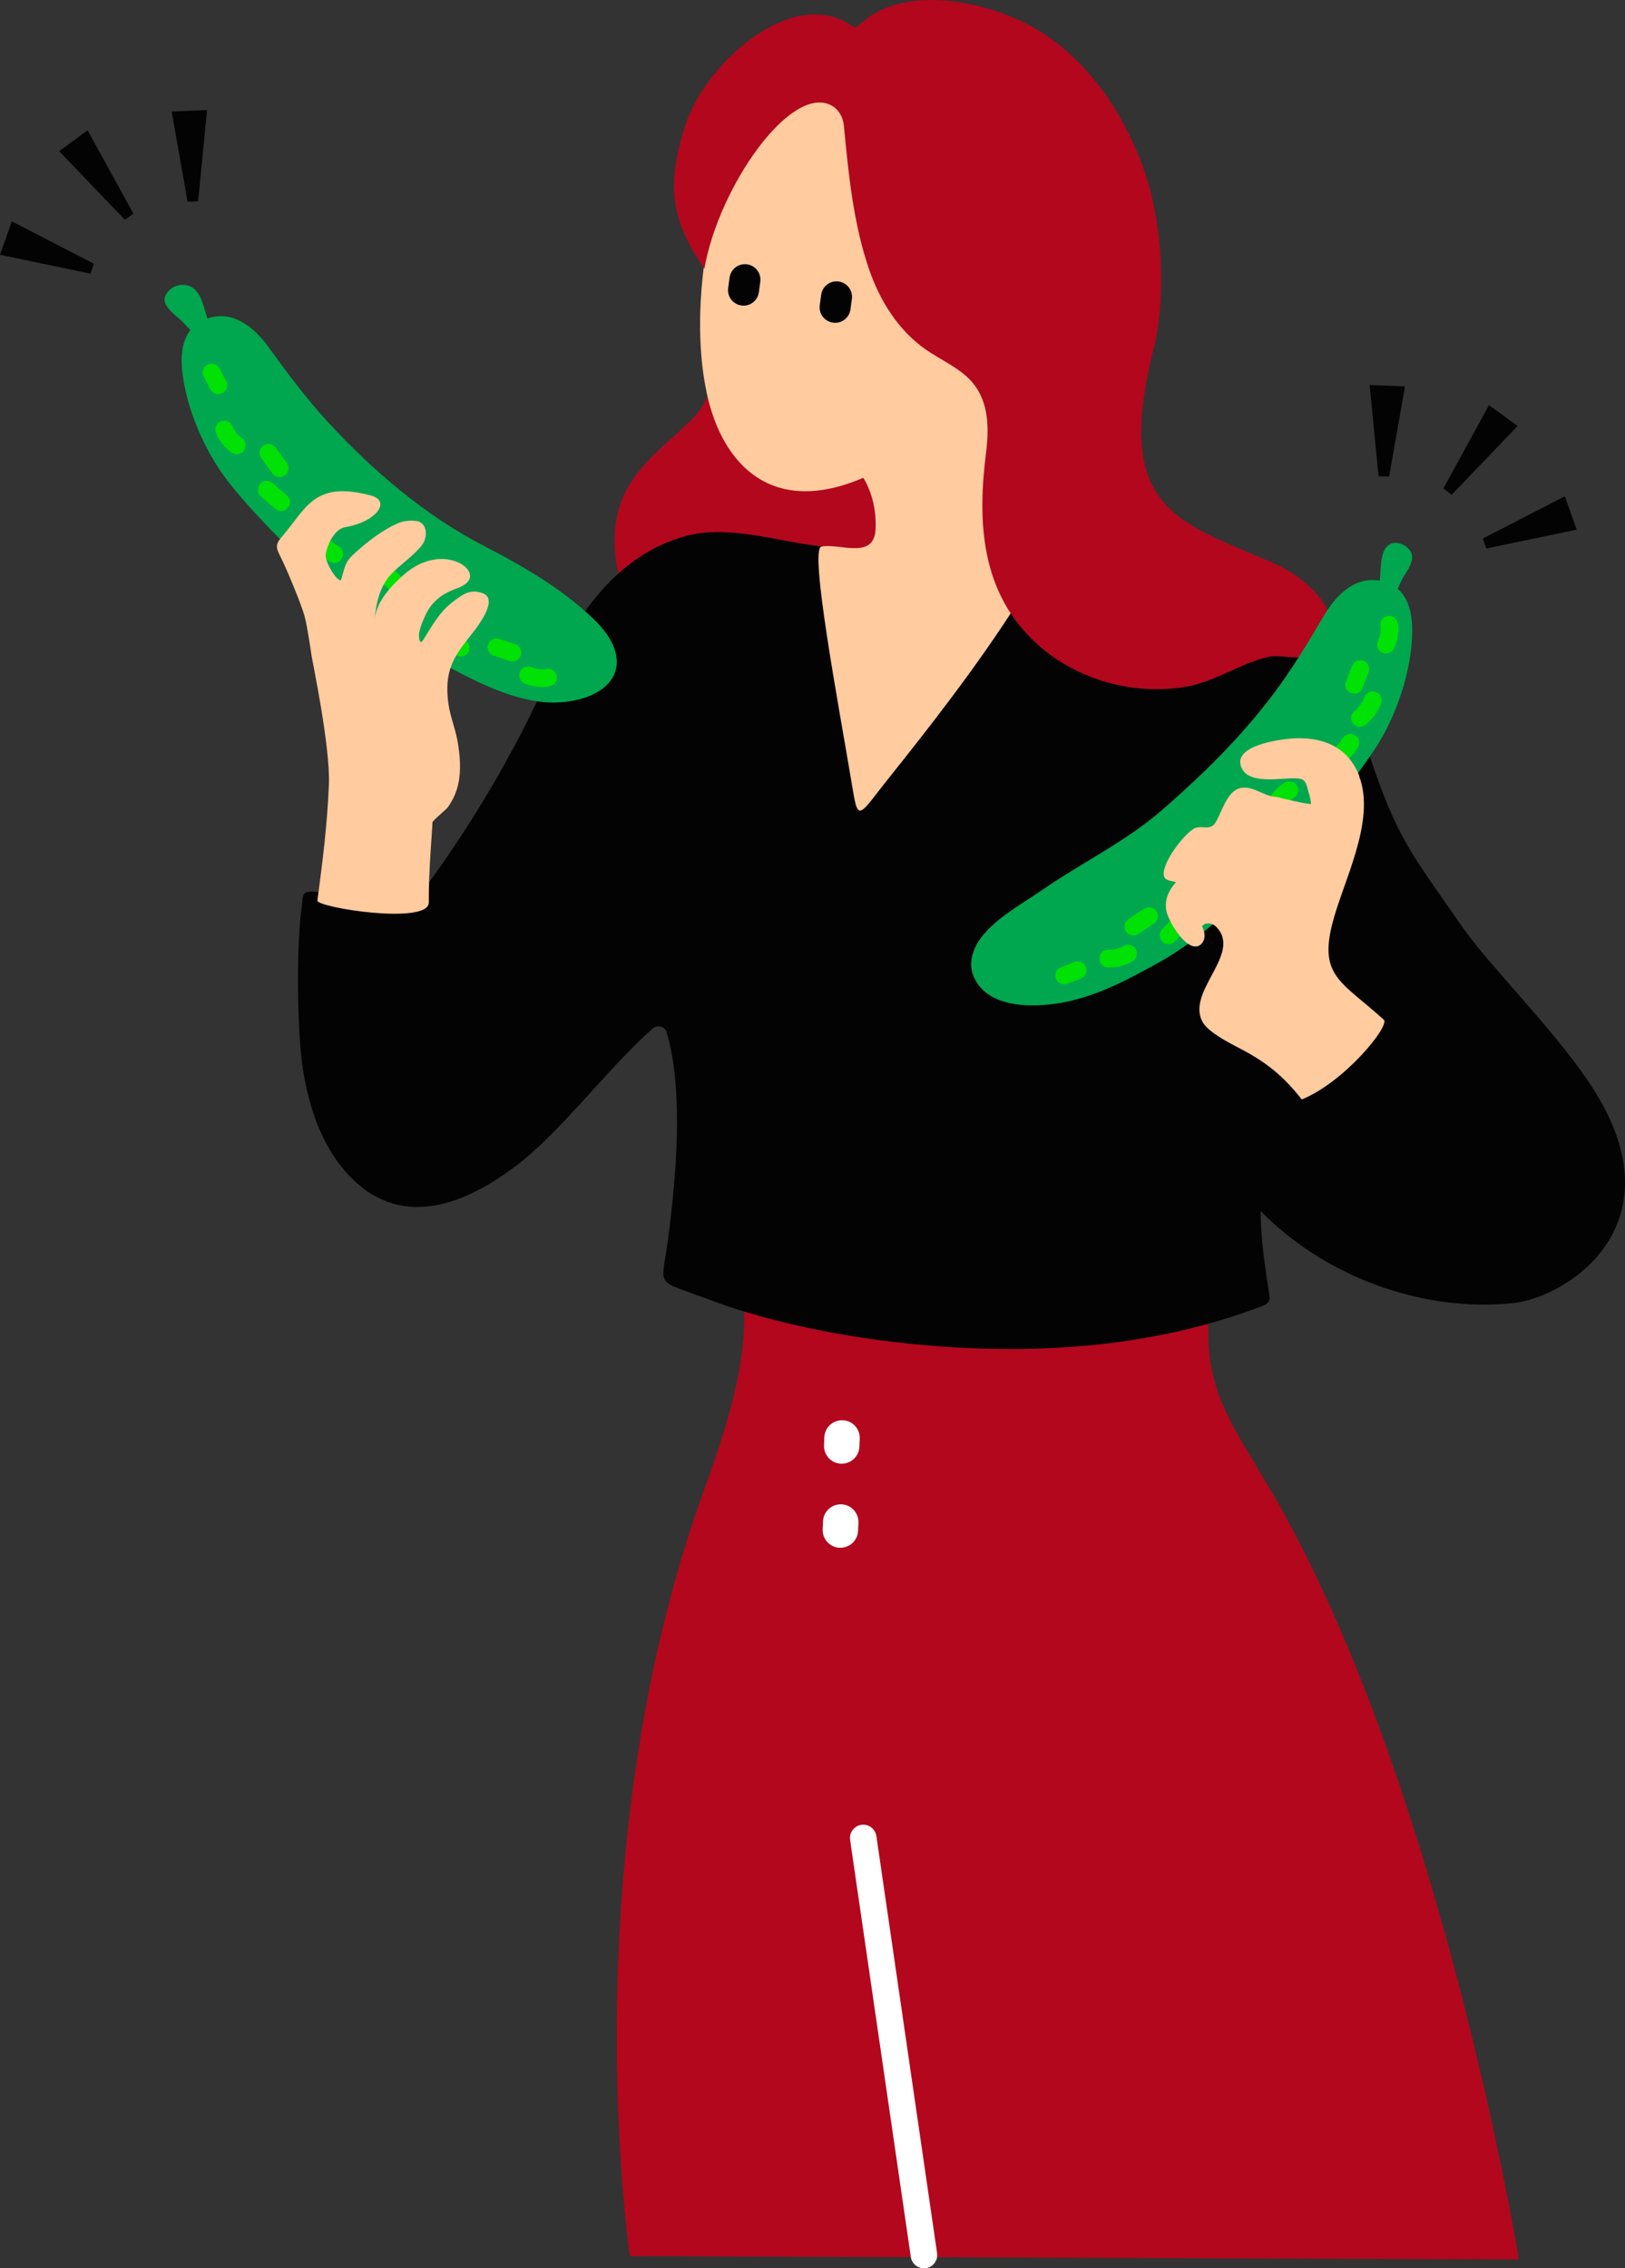 <?xml version="1.0" encoding="UTF-8"?><svg id="_レイヤー_2" xmlns="http://www.w3.org/2000/svg" viewBox="0 0 183.64 256.32"><rect x="0" y="0" width="183.64" height="256.32" fill="#333333" stroke="none"/><defs><style>.cls-1{fill:#b3071d;}.cls-1,.cls-2,.cls-3,.cls-4,.cls-5,.cls-6{stroke-width:0px;}.cls-2{fill:#030303;}.cls-3{fill:#ffcb9f;}.cls-4{fill:#fff;}.cls-5{fill:#00e105;}.cls-6{fill:#00a74f;}</style></defs><g id="_イラスト"><path class="cls-1" d="m137.2,141.88c.08,1.2-1.38,8.01-.2,13.18,1.01,4.46,3.05,7.34,6.36,12.93,19.36,32.72,28.29,87.33,28.29,87.33l-100.47-.37s-6.72-45.35,8.52-86.96c5.96-16.27,3.94-19.08,4.54-24.93,4.01-.08,38.58.77,52.97-1.18Z"/><path class="cls-1" d="m78.19,47.41c-2.72,2.64-5.96,4.95-7.59,8.36-2.04,4.26-1.14,9.41.91,13.67.47.98,1.08,2.01,2.09,2.43.85.35,1.81.21,2.72.07,6.4-.93,12.95-.84,19.32.27,3.09.54,6.68,1.19,9.04-.88,1.4-1.23,1.98-3.14,2.38-4.97.9-4.05,1.13-8.78-1.66-11.85-3.39-3.74-9.79-3.41-13.13-7.2-1.64-1.85-2.24-4.38-3.4-6.56-5.03-9.45-7.17,3.26-10.68,6.65Z"/><path class="cls-2" d="m142.73,132.7c-.68,4.65.1,9.54.57,12.66.24,1.62.41,1.82-.85,2.3-11.93,4.52-24.89,5.45-37.54,4.38-14.39-1.22-23.15-4.58-24.53-5.1-6.61-2.48-5.63-1.21-4.88-6.94.84-6.42,1.84-16.64-.16-23.34-.2-.66-1.01-.9-1.54-.46-4.61,3.94-10.31,11.6-15.38,15.46-5.22,3.97-12.1,7.17-17.92,2.18-4.24-3.65-6-9.59-6.5-14.98-.41-4.38-.49-11.82.08-16.22.21-1.64-.03-1.99,1.61-1.87,1.26.09,2.76.3,3.94.53,2.12.4,4.29.56,6.45.45.27-.01.56-.03.8-.15.3-.15.52-.43.72-.7,5.47-7.27,10.61-15.99,14.34-24.33,3.12-6.97,7.8-13.97,15.71-16.03,5.6-1.46,12.2,1.43,17.73,1.34,1.42-.02,2.75.63,4.03.59,4.68-.13,8.68-1.01,13.88-1.39,16.63-1.22,35.35,5.97,41.46,24.25,3.16,9.45,4.7,11.05,10.34,19.18,3.22,4.64,9.89,11.12,14.3,17.53,11.05,16.09-2.2,24.6-8.5,25.23-11.87,1.19-24.82-4.44-31.83-14.51"/><path class="cls-3" d="m79.84,44.31c1.77,8.35,7.51,14.08,17.72,9.68,1.04,1.71,1.47,3.76,1.39,5.76-.14,3.54-3.94,1.63-6.12,2.01-1.4.27,1.95,17.94,3.47,27.04.58,3.49.62,3.7,2.89.72,3.05-4.01,22.27-26.84,22.34-36.66.05-7.66.49-15.35-.24-22.99-.57-6-2.13-14.54-6.98-18.72-3.5-3.01-8.5-3.36-13.11-3.37-9.61-.02-16.92,4.56-19.85,13.83-1.93,6.1-3.06,15.39-1.5,22.7Z"/><path class="cls-1" d="m77.47,14.1c-2.51,7.63-1.16,11.37,2.13,16.27,1.61-9.23,9.67-20.76,14.27-18.5.88.43,1.4,1.35,1.49,2.29.52,5.39,1.07,11.17,2.89,16.38,1.22,3.48,3.27,6.79,6.35,8.94,1.84,1.29,4.06,2.17,5.44,3.92,1.67,2.11,1.74,4.99,1.41,7.61-1.01,7.87-.69,15.99,5.83,21.84,4.51,4.04,11.06,5.84,17.06,4.69,3.14-.61,6.01-2.67,9.11-3.34,1.14-.25,5.3.58,6.05-.06,3.31-2.83-.4-8.25-5.5-10.47-10.97-4.79-18.23-6.03-13.62-24.31,1.43-5.68.96-14.01-.9-19.58-2.37-7.07-6.91-13.68-13.33-17.02-5.79-3.01-14.38-4.23-18.82-.13-.46.42-.58.62-1.1.26-6.51-4.51-16.37,3.96-18.76,11.22Z"/><path class="cls-2" d="m94.37,36.48c-.08,0-.16,0-.23-.02-.96-.13-1.63-1.01-1.5-1.97l.16-1.18c.13-.96,1.01-1.63,1.97-1.5.96.13,1.63,1.01,1.5,1.97l-.16,1.18c-.12.88-.87,1.52-1.73,1.52Z"/><path class="cls-2" d="m84.02,34.54c-.08,0-.16,0-.23-.02-.96-.13-1.63-1.01-1.5-1.97l.16-1.18c.13-.96,1.01-1.63,1.97-1.5.96.13,1.63,1.01,1.5,1.97l-.16,1.18c-.12.88-.87,1.52-1.73,1.52Z"/><path class="cls-6" d="m26.21,54.95c-2.89-3.48-5.26-8.8-5.64-13.31-.18-2.14.21-4.48,2.37-5.46,3.11-1.4,5.7.67,7.46,3.11,2.11,2.91,4.18,5.71,6.64,8.38,5.16,5.6,11.04,10.62,17.84,14.12,4.33,2.24,8.66,4.76,12.22,8.18,4.75,4.56,2.62,8.69-3.28,9.35-4.39.49-9.08-1.8-12.82-3.79-9.47-5.05-18.37-12.82-24.8-20.57Z"/><path class="cls-6" d="m22.91,38.16c1.42.41,1.18-.96.78-1.6-.71-1.14-.68-4.58-3.28-4.36-1.03.08-1.98,1.1-1.79,1.9.17.72,1.09,1.45,1.65,1.92.76.65,1.44,1.79,2.64,2.14Z"/><path class="cls-6" d="m155.25,84.83c2.54-3.74,4.4-9.26,4.34-13.79-.03-2.14-.64-4.44-2.88-5.21-3.23-1.1-5.61,1.21-7.13,3.8-1.82,3.09-3.62,6.08-5.81,8.97-3.67,4.83-7.82,8.9-12.37,12.87-4.17,3.64-9.06,5.94-13.59,9.08-2.49,1.73-6.39,3.76-7.65,6.61-.4.9-.56,1.95-.24,2.88,1.42,4.16,7.36,3.87,10.76,3.13,3.76-.82,7.16-2.66,10.49-4.53,3.13-1.76,5.43-3.8,8.16-6.1,6.07-5.14,11.47-11.14,15.93-17.72Z"/><path class="cls-6" d="m156.77,67.91c-1.1.44-1.12-1.24-.92-1.97.34-1.24-.16-4.25,1.63-4.58.83-.15,1.98.57,2.09,1.41s-.56,1.78-.95,2.39c-.53.84-.84,2.34-1.85,2.75Z"/><path class="cls-4" d="m104.41,256.32c-.73,0-1.37-.54-1.48-1.28l-6.86-47.13c-.12-.82.45-1.58,1.27-1.7.82-.12,1.58.45,1.7,1.27l6.86,47.13c.12.82-.45,1.58-1.27,1.7-.07.01-.15.02-.22.02Z"/><polygon class="cls-2" points="1.34 25.02 10.61 29.8 10.21 30.92 0 28.79 1.34 25.02"/><polygon class="cls-2" points="9.9 14.72 15.07 24.14 14.12 24.84 6.68 17.08 9.9 14.72"/><polygon class="cls-2" points="23.4 12.44 22.39 22.75 21.2 22.8 19.4 12.6 23.4 12.44"/><polygon class="cls-2" points="178.18 59.85 167.97 61.98 167.57 60.86 176.84 56.08 178.18 59.85"/><polygon class="cls-2" points="171.5 48.14 164.06 55.9 163.11 55.2 168.27 45.78 171.5 48.14"/><polygon class="cls-2" points="158.78 43.66 156.98 53.86 155.79 53.81 154.78 43.51 158.78 43.66"/><path class="cls-5" d="m24.68,44.53c-.36,0-.71-.19-.89-.53l-.76-1.43c-.26-.49-.07-1.09.42-1.35.49-.26,1.09-.07,1.35.42l.76,1.43c.26.49.07,1.09-.42,1.35-.15.08-.31.12-.47.12Z"/><path class="cls-5" d="m26.76,51.32c-.19,0-.39-.06-.56-.17-.81-.55-1.44-1.35-1.79-2.26-.2-.52.06-1.09.57-1.29.52-.2,1.09.06,1.29.57.21.53.58,1.01,1.05,1.33.46.31.57.93.26,1.39-.19.28-.51.44-.83.44Z"/><path class="cls-5" d="m61.23,77.63c-.66,0-1.32-.14-1.94-.4-.51-.22-.74-.81-.52-1.31.22-.51.81-.74,1.31-.52.53.23,1.12.3,1.65.19.54-.11,1.07.24,1.18.78.11.54-.24,1.07-.78,1.18-.3.06-.6.09-.91.09Z"/><path class="cls-5" d="m31.59,53.9c-.31,0-.61-.14-.81-.41l-1.25-1.72c-.33-.45-.23-1.07.22-1.4.45-.33,1.07-.23,1.4.22l1.25,1.72c.33.45.23,1.07-.22,1.4-.18.13-.38.19-.59.19Z"/><path class="cls-5" d="m31.77,57.74c-.23,0-.46-.08-.65-.24l-1.62-1.39c-.42-.36-.47-.99-.11-1.41s.99-.47,1.41-.11l1.62,1.39c.42.36.47.99.11,1.41-.2.23-.48.35-.76.35Z"/><path class="cls-5" d="m37.77,63.61c-.18,0-.36-.05-.52-.15-1.05-.64-1.98-1.49-2.71-2.48-.33-.44-.24-1.07.21-1.4.44-.33,1.07-.24,1.4.21.58.78,1.32,1.46,2.15,1.96.47.29.62.9.33,1.37-.19.31-.52.48-.86.48Z"/><path class="cls-5" d="m45.03,67.38c-.34,0-.67-.17-.85-.48-.22-.35-.52-.65-.87-.86-.48-.28-.63-.9-.35-1.37.28-.48.89-.63,1.37-.35.63.38,1.17.91,1.56,1.53.29.47.14,1.09-.33,1.38-.16.1-.34.15-.52.15Z"/><path class="cls-5" d="m52.06,74.18c-.11,0-.21-.02-.32-.05-.95-.32-1.81-.88-2.47-1.63-.37-.41-.33-1.04.08-1.41.41-.37,1.04-.33,1.41.08.44.49,1,.86,1.62,1.07.52.18.8.74.63,1.27-.14.42-.53.68-.95.68Z"/><path class="cls-5" d="m57.91,74.74c-.1,0-.21-.02-.31-.05l-1.81-.6c-.52-.17-.81-.74-.63-1.26.17-.52.74-.81,1.26-.63l1.81.6c.52.17.81.74.63,1.26-.14.42-.53.69-.95.69Z"/><path class="cls-5" d="m120.27,111.22c-.4,0-.78-.24-.93-.64-.2-.52.06-1.09.57-1.29l1.51-.58c.51-.2,1.09.06,1.29.57.2.52-.06,1.09-.57,1.29l-1.51.58c-.12.05-.24.07-.36.07Z"/><path class="cls-5" d="m125.46,109.32c-.09,0-.18,0-.27,0-.55-.03-.97-.5-.94-1.06.03-.55.5-.97,1.06-.94.57.03,1.16-.11,1.65-.41.47-.29,1.09-.14,1.37.33.29.47.14,1.09-.33,1.37-.75.46-1.64.71-2.53.71Z"/><path class="cls-5" d="m156.64,73.84c-.15,0-.3-.03-.44-.1-.5-.24-.7-.84-.46-1.34.25-.52.35-1.11.26-1.64-.09-.55.29-1.06.83-1.15.55-.08,1.06.29,1.15.83.15.94,0,1.94-.44,2.83-.17.36-.53.56-.9.56Z"/><path class="cls-5" d="m128.08,105.71c-.32,0-.64-.16-.83-.45-.3-.46-.18-1.08.28-1.39l1.78-1.18c.46-.31,1.08-.18,1.39.28.31.46.18,1.08-.28,1.39l-1.78,1.18c-.17.11-.36.17-.55.17Z"/><path class="cls-5" d="m132.06,106.7c-.24,0-.49-.09-.68-.27-.4-.38-.43-1.01-.05-1.41l1.46-1.56c.38-.4,1.01-.43,1.41-.05.4.38.43,1.01.05,1.41l-1.46,1.56c-.2.21-.46.32-.73.32Z"/><path class="cls-5" d="m150.29,87.27c-.32,0-.64-.15-.83-.44-.31-.46-.19-1.08.27-1.39.8-.54,1.51-1.25,2.05-2.06.31-.46.93-.58,1.39-.27.46.31.58.93.27,1.39-.68,1.02-1.58,1.92-2.59,2.6-.17.12-.37.17-.56.17Z"/><path class="cls-5" d="m144.48,91.45c-.19,0-.38-.05-.55-.16-.46-.3-.59-.92-.29-1.38.4-.62.96-1.13,1.6-1.49.48-.27,1.09-.09,1.36.39.27.48.09,1.09-.39,1.36-.36.2-.67.49-.9.83-.19.29-.51.45-.84.45Z"/><path class="cls-5" d="m153.69,82.14c-.29,0-.58-.12-.77-.37-.35-.43-.29-1.06.14-1.41.51-.42.9-.96,1.14-1.58.2-.52.78-.77,1.29-.57.52.2.77.78.57,1.29-.36.94-.96,1.77-1.74,2.4-.19.15-.41.23-.63.23Z"/><path class="cls-5" d="m153.05,78.39c-.12,0-.24-.02-.36-.07-.52-.2-.78-.77-.58-1.29l.68-1.78c.2-.52.77-.78,1.29-.58s.78.77.58,1.29l-.68,1.78c-.15.4-.53.64-.93.64Z"/><path class="cls-3" d="m48.86,92.95c0-.21,1.52-1.42,1.74-1.72.44-.6.78-1.27,1.01-1.98.51-1.59.43-3.31.19-4.94-.31-2.17-1.01-3.28-1.2-5.44-.31-3.46.93-4.97,2.8-7.34.8-1.02,2.97-3.92,1.08-4.52-1.37-.44-2.11.06-3.53,1.18-1.64,1.29-2.82,3.8-3.24,4.28-.04.05-.11.09-.17.07-.06-.02-.09-.09-.11-.15-.11-.44-.28-.91.71-3,1.09-2.3,3.34-2.78,3.88-3.06.44-.22.92-.5,1.06-.97.2-.66-.37-1.3-.97-1.64-1.68-.95-4.23-.76-6.45,1.2-1.85,1.64-3.19,3.31-3.32,5.15.12-1.77.57-3.77,1.78-5.09,1.11-1.22,2.59-2.1,3.59-3.42.5-.67.65-1.94-.13-2.49-.52-.37-1.84-.25-2.41-.02-1.83.73-3.65,2.16-5.1,3.48-.31.28-.61.58-.82.93-.22.36-.34.77-.45,1.18-.15.51-.07.25-.22.77-.02.08-.06.14-.14.18-.65-.26-1.75-2.24-1.63-2.94.23-1.37,1.11-2.91,2.24-3.09,3.37-.54,5.26-2.93,2.85-3.57-6.33-1.68-7.23,1.34-9.96,4.57-.27.32-.57.64-.63,1.05-.06.41.14.81.33,1.18.68,1.31,2.49,5.64,2.82,7,.26,1.03.59,3.24.75,4.29.1.71,2.12,10.28,1.96,14.51-.17,4.41-.71,8.8-1.3,13.17-.11.79,12.61,2.81,12.59.21-.03-3.67.41-8.31.41-8.99Z"/><path class="cls-3" d="m153.63,87.73c-.88-2.31-2.81-4.31-6.86-4.31-1.62,0-7.19.69-6.57,3.04.63,2.38,4.68,1.38,6.34,1.5.26.02.54.05.75.2.26.19.36.52.44.82.17.61.36,1.21.44,1.83.03.21-3.54-.65-3.95-.77-1.33,0-2.56-1.27-3.99-1-1.48.28-2.05,2.42-2.73,3.66-.13.23-.26.47-.48.62-.54.37-1.32,0-1.93.24-1.13.43-4.1,4.26-3.5,5.57.19.41.99.45,1.31.55-.81.91-1.32,1.96-1.1,3.21.2,1.11,2.07,4.38,3.51,4.04.44-.1.74-.54.8-.98s-.08-.9-.26-1.3c.37-.46,1.15-.36,1.57.06,3.09,3.06-3.62,7.44-1.43,10.91.65,1.03,2.82,2.18,3.9,2.74,3.11,1.59,5.06,3.13,7.22,5.88,4.86-1.97,10.01-8.35,9.27-9.01-4.74-4.29-7.31-4.89-5.83-10.8,1.18-4.73,4.98-11.64,3.05-16.7Z"/><path class="cls-4" d="m95.04,165.4c-1.1-.04-1.96-.97-1.92-2.08l.04-.91c.04-1.1.97-1.96,2.08-1.92s1.96.97,1.92,2.08l-.04.91c-.04,1.1-.97,1.96-2.08,1.92Z"/><path class="cls-4" d="m94.89,174.9c-1.1-.04-1.96-.97-1.92-2.08l.04-.91c.04-1.1.97-1.96,2.08-1.92s1.96.97,1.92,2.08l-.04.91c-.04,1.1-.97,1.96-2.08,1.92Z"/></g></svg>